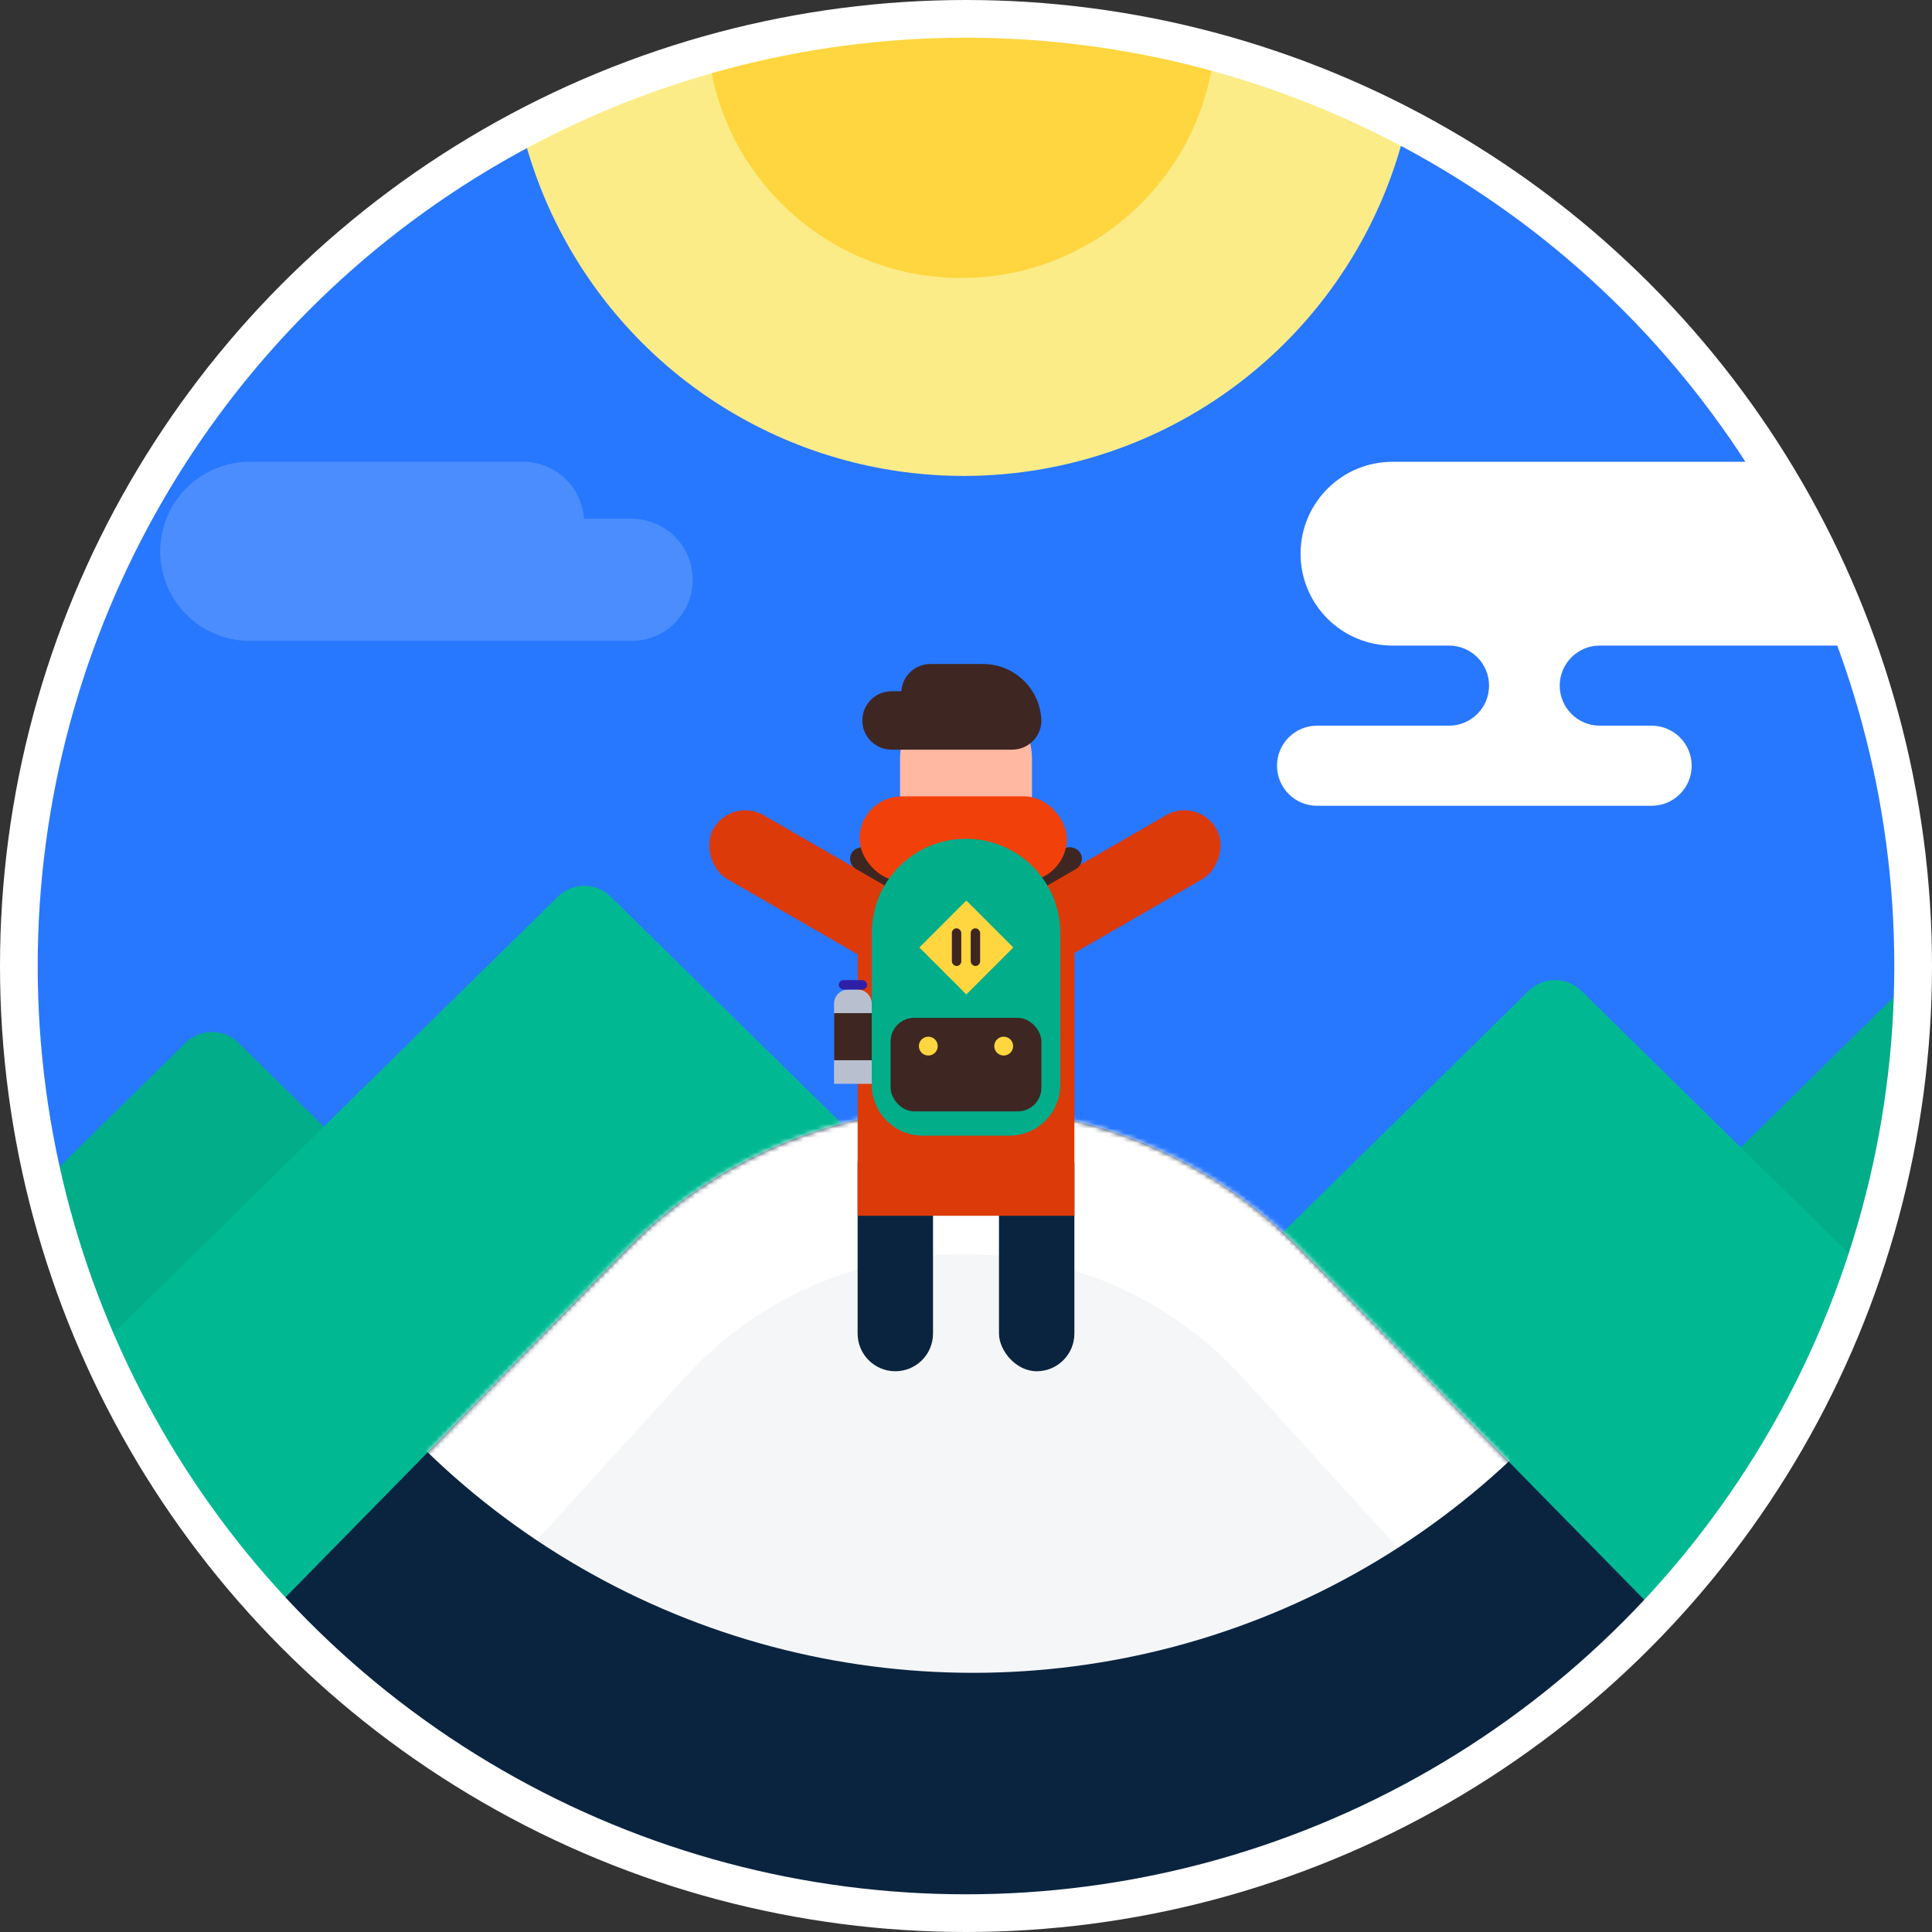 <?xml version="1.0" encoding="UTF-8"?>
<svg width="410px" height="410px" viewBox="0 0 410 410" version="1.1" xmlns="http://www.w3.org/2000/svg" xmlns:xlink="http://www.w3.org/1999/xlink">
    <rect x="0" y="0" width="410" height="410" fill="#333333" stroke="none"/>
    <!-- Generator: Sketch 48.2 (47327) - http://www.bohemiancoding.com/sketch -->
    <title>philosopher/ill_3</title>
    <desc>Created with Sketch.</desc>
    <defs>
        <circle id="path-1" cx="201" cy="201" r="201"></circle>
        <path d="M518.888,69.032 L894.558,452 L0.442,452 L376.112,69.032 C414.787,29.606 478.101,28.997 517.527,67.672 C517.985,68.121 518.439,68.574 518.888,69.032 Z" id="path-3"></path>
        <circle id="path-5" cx="201" cy="201" r="201"></circle>
    </defs>
    <g id="philosopher/ill_3" stroke="none" stroke-width="1" fill="none" fill-rule="evenodd" transform="translate(-67, -12)">
        <g transform="translate(71, 16)">
            <mask id="mask-2" fill="white">
                <use xlink:href="#path-1"></use>
            </mask>
            <use id="Oval-8" fill="#2877FF" xlink:href="#path-1"></use>
            <circle id="Oval-5" fill="#FBEC88" mask="url(#mask-2)" cx="200.5" cy="0.5" r="96.5"></circle>
            <path d="M50.076,94.03 C50.382,94.01 50.69,94 51,94 L107.002,94 C113.866,94 119.484,99.339 119.928,106.091 L130.045,106.091 C137.2,106.091 143,111.891 143,119.045 C143,126.2 137.2,132 130.045,132 L49.955,132 C49.81,132 49.666,131.998 49.523,131.993 C49.349,131.998 49.175,132 49,132 C38.507,132 30,123.493 30,113 C30,102.507 38.507,94 49,94 C49.361,94 49.72,94.01 50.076,94.03 Z" id="Combined-Shape" fill="#FFFFFF" opacity="0.4" mask="url(#mask-2)"></path>
            <circle id="Oval-5" fill="#FFD63F" mask="url(#mask-2)" cx="200" cy="1" r="54"></circle>
            <path d="M420.606,196.278 L599,371.533 L231,371.533 L409.394,196.278 C412.506,193.221 417.494,193.221 420.606,196.278 Z" id="Triangle-Copy-4" fill="#02AD8A" mask="url(#mask-2)"></path>
            <path d="M331.606,206.278 L510,381.533 L142,381.533 L320.394,206.278 C323.506,203.221 328.494,203.221 331.606,206.278 Z" id="Triangle-Copy-3" fill="#00B993" mask="url(#mask-2)"></path>
            <path d="M46.606,217.278 L225,392.533 L-143,392.533 L35.394,217.278 C38.506,214.221 43.494,214.221 46.606,217.278 Z" id="Triangle-Copy-6" fill="#02AD8A" mask="url(#mask-2)"></path>
            <path d="M125.606,186.278 L304,361.533 L-64,361.533 L114.394,186.278 C117.506,183.221 122.494,183.221 125.606,186.278 Z" id="Triangle-Copy-5" fill="#00B993" mask="url(#mask-2)"></path>
            <g id="Oval" mask="url(#mask-2)">
                <g transform="translate(-247, 192)">
                    <mask id="mask-4" fill="white">
                        <use xlink:href="#path-3"></use>
                    </mask>
                    <use id="Mask" stroke="none" fill="#0A2440" fill-rule="evenodd" xlink:href="#path-3"></use>
                    <circle id="Oval" stroke="none" fill="#FFFFFF" fill-rule="evenodd" mask="url(#mask-4)" cx="449.5" cy="-7.5" r="166.5"></circle>
                    <path d="M506.666,96.275 L757.818,371.903 L137.248,371.903 L388.4,96.275 C418.158,63.617 468.757,61.266 501.415,91.024 C503.246,92.692 504.998,94.445 506.666,96.275 Z" id="Mask" stroke="none" fill="#0A2440" fill-rule="evenodd" opacity="0.2" mask="url(#mask-4)"></path>
                </g>
            </g>
            <g id="Group" mask="url(#mask-2)">
                <g transform="translate(143, 143)">
                    <path d="M43,92 L43,92 C47.418,92 51,95.582 51,100 L51,136 C51,140.418 47.418,144 43,144 L43,144 C38.582,144 35,140.418 35,136 L35,100 C35,95.582 38.582,92 43,92 Z" id="Rectangle-12" fill="#0A2440"></path>
                    <g id="Group-2" stroke-width="1" fill="none" transform="translate(0, 22)">
                        <rect id="Rectangle-12-Copy-4" fill="#DC3A09" transform="translate(88.757, 19.757) rotate(-300) translate(-88.757, -19.757) " x="80.96" y="-6.043" width="15.595" height="51.6" rx="7.798"></rect>
                        <rect id="Rectangle-12-Copy-4" fill="#DC3A09" transform="translate(26.757, 19.757) scale(-1, 1) rotate(-300) translate(-26.757, -19.757) " x="18.96" y="-6.043" width="15.595" height="51.6" rx="7.798"></rect>
                    </g>
                    <rect id="Rectangle-12-Copy" fill="#0A2440" x="65" y="92" width="16" height="52" rx="8"></rect>
                    <path d="M45.8,28.999 L70.2,28.999 C76.165,28.999 81,33.835 81,39.799 L81,111 L35,111 L35,39.799 C35,33.835 39.835,28.999 45.8,28.999 Z" id="Rectangle-12-Copy-2" fill="#DC3A09"></path>
                    <path d="M58,0 L58,0 C65.732,-1.42034288e-15 72,6.268 72,14 L72,22 C72,29.732 65.732,36 58,36 L58,36 C50.268,36 44,29.732 44,22 L44,14 C44,6.268 50.268,1.42034288e-15 58,0 Z" id="Rectangle-6-Copy-8" fill="#FFB8A2"></path>
                    <rect id="Rectangle-12-Copy-11" fill="#3E2722" transform="translate(71, 40.5) rotate(-30) translate(-71, -40.5) " x="58" y="38" width="26" height="5" rx="2.5"></rect>
                    <rect id="Rectangle-12-Copy-11" fill="#3E2722" transform="translate(45, 40.5) scale(-1, 1) rotate(-30) translate(-45, -40.5) " x="32" y="38" width="26" height="5" rx="2.5"></rect>
                    <rect id="Rectangle-12-Copy-2" fill="#F2400A" x="35.393" y="22" width="44" height="18" rx="9"></rect>
                    <path d="M48.8,31.003 L67.2,31.003 C73.165,31.003 78,35.838 78,41.803 C78,41.803 78,41.803 78,41.803 L78,74.002 C78,85.047 69.046,94.002 58,94.002 L58,94.002 C46.954,94.002 38,85.047 38,74.002 L38,41.803 C38,35.839 42.835,31.003 48.8,31.003 Z" id="Rectangle-12-Copy-2" fill="#02AD8A" transform="translate(58, 62.502) rotate(-180) translate(-58, -62.502) "></path>
                    <rect id="Rectangle-5" fill="#FFD63F" transform="translate(58.071, 54.071) rotate(-315) translate(-58.071, -54.071) " x="51.025" y="47.025" width="14.092" height="14.092"></rect>
                    <rect id="Rectangle" fill="#3E2722" x="55" y="50" width="2" height="8" rx="1"></rect>
                    <rect id="Rectangle-Copy" fill="#3E2722" x="59" y="50" width="2" height="8" rx="1"></rect>
                    <rect id="Rectangle-12-Copy-11" fill="#3E2722" x="42" y="69" width="32" height="19.853" rx="5"></rect>
                    <circle id="Oval-2" fill="#FFD63F" cx="50" cy="75" r="2"></circle>
                    <circle id="Oval-2-Copy" fill="#FFD63F" cx="66" cy="75" r="2"></circle>
                    <path d="M33,63 L35,63 C36.657,63 38,64.343 38,66 L38,83 L30,83 L30,66 C30,64.343 31.343,63 33,63 Z" id="Rectangle-3" fill="#B8C0D0"></path>
                    <rect id="Rectangle-3" fill="#3E2722" x="30" y="68" width="8" height="10"></rect>
                    <rect id="Rectangle-6" fill="#2E1FA6" x="31" y="61" width="6" height="2" rx="1"></rect>
                </g>
            </g>
            <rect id="Rectangle-16-Copy" fill="#FFFFFF" opacity="0.4" mask="url(#mask-2)" x="353" y="176" width="30" height="14" rx="7"></rect>
            <rect id="Rectangle-16-Copy-3" fill="#FFFFFF" mask="url(#mask-2)" x="84" y="159" width="44" height="15" rx="7.5"></rect>
            <path d="M354.5,150 L346.5,150 C351.194,150 355,153.806 355,158.5 C355,163.194 351.194,167 346.5,167 L275.5,167 C270.806,167 267,163.194 267,158.5 C267,153.806 270.806,150 275.5,150 L291.5,150 L303.5,150 C308.194,150 312,146.194 312,141.5 C312,136.806 308.194,133 303.5,133 L291.5,133 C280.73,133 272,124.27 272,113.5 C272,102.73 280.73,94 291.5,94 L450.5,94 C461.27,94 470,102.73 470,113.5 C470,124.27 461.27,133 450.5,133 L362.5,133 L335.5,133 C330.806,133 327,136.806 327,141.5 C327,146.194 330.806,150 335.5,150 L354.5,150 Z" id="Combined-Shape" fill="#FFFFFF" mask="url(#mask-2)"></path>
            <g id="Group-3" mask="url(#mask-2)">
                <g transform="translate(198, 171)"></g>
            </g>
            <path d="M216.922,147.904 C216.973,148.225 217,148.555 217,148.891 C217,148.949 216.999,149.006 216.998,149.062 C216.999,149.143 217,149.224 217,149.304 L216.986,149.304 C216.774,152.534 214.087,155.087 210.804,155.087 L185.196,155.087 C181.774,155.087 179,152.313 179,148.891 C179,145.47 181.774,142.696 185.196,142.696 L187.274,142.696 C187.487,139.466 190.174,136.913 193.457,136.913 L204.609,136.913 C210.979,136.913 216.226,141.72 216.922,147.904 Z" id="Combined-Shape" fill="#3E2722" mask="url(#mask-2)"></path>
            <mask id="mask-6" fill="white">
                <use xlink:href="#path-5"></use>
            </mask>
            <use id="Oval-8-Copy" stroke="#FFFFFF" stroke-width="8" stroke-linecap="round" stroke-linejoin="round" xlink:href="#path-5"></use>
        </g>
    </g>
</svg>